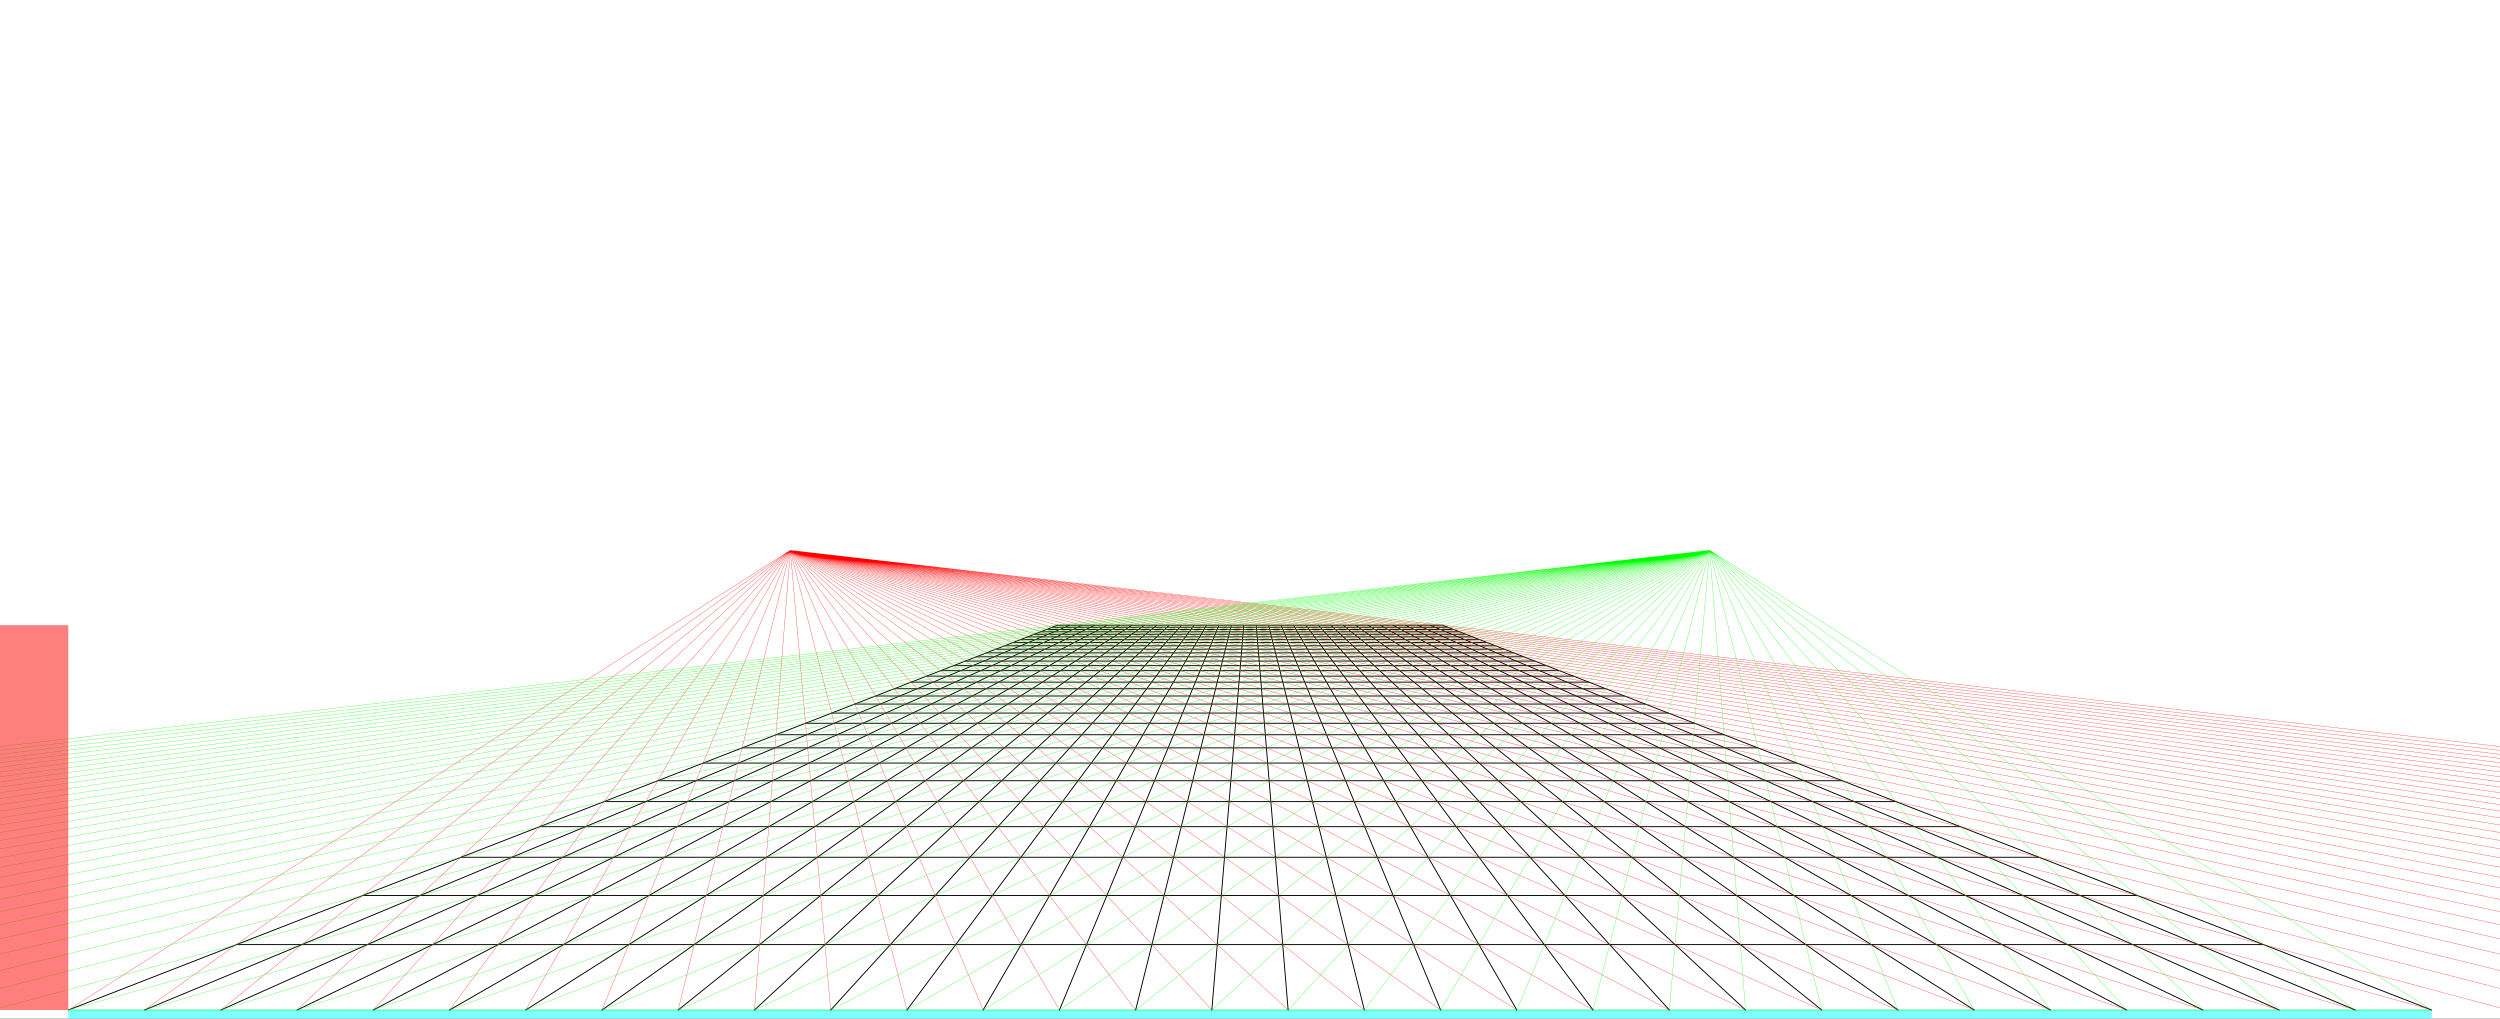<?xml version="1.0" encoding="UTF-8"?>
<svg enable-background="new 0 0 2664.423 434" version="1.1" viewBox="0 0 2700 1100" xml:space="preserve" xmlns="http://www.w3.org/2000/svg" xmlns:xlink="http://www.w3.org/1999/xlink"><rect x="0" y="0" width="2700" height="1100" fill="#333333" stroke="none"/><rect transform="scale(1,-1)" x="3.5527e-15" y="-1100" width="2700" height="1100" color="#000000" enable-background="accumulate" fill="#fff"/><path id="b" d="m73.786 1190.8h2552.4v-100h-2552.4z" color="#000000" enable-background="accumulate" fill="#0ff" opacity=".5"/><path d="m7731.1 594.35h496.46v496.46h-496.46z" color="#000000" enable-background="accumulate" fill="none" stroke="#000" stroke-width="3"/><g transform="translate(17.788 666)" fill="none" stroke-linecap="round" stroke-linejoin="round" stroke-miterlimit="10"><path d="m1540 9.19h-415.62" stroke="#000"/><path d="m1124.4 9.19-1068.4 415.62" stroke="#000"/><path d="m55.998 424.81h2552.4" stroke="#36ff8f"/><path d="m2608.4 424.81-1068.4-415.62" stroke="#000"/><path d="m1118.6 11.434h427.16" stroke="#000"/><path d="m1112.5 13.805h439.35" stroke="#000"/><path d="m1106.1 16.317h452.26" stroke="#000"/><path d="m1099.2 18.98h465.95" stroke="#000"/><path d="m1092 21.809h480.5" stroke="#000"/><path d="m1084.2 24.821h495.99" stroke="#000"/><path d="m1076 28.034h512.5" stroke="#000"/><path d="m1067.1 31.468h530.16" stroke="#000"/><path d="m1057.7 35.147h549.07" stroke="#000"/><path d="m1047.5 39.098h569.38" stroke="#000"/><path d="m1036.6 43.353h591.26" stroke="#000"/><path d="m1024.8 47.947h614.88" stroke="#000"/><path d="m1012 52.924h640.47" stroke="#000"/><path d="m998.07 58.334h668.28" stroke="#000"/><path d="m982.9 64.234h698.62" stroke="#000"/><path d="m966.29 70.696h731.84" stroke="#000"/><path d="m948.02 77.802h768.37" stroke="#000"/><path d="m927.84 85.656h808.75" stroke="#000"/><path d="m905.41 94.381h853.61" stroke="#000"/><path d="m880.34 104.13h903.73" stroke="#000"/><path d="m852.16 115.1h960.11" stroke="#000"/><path d="m820.21 127.52h1024" stroke="#000"/><path d="m783.72 141.72h1097" stroke="#000"/><path d="m741.63 158.09h1181.2" stroke="#000"/><path d="m692.53 177.19h1279.4" stroke="#000"/><path d="m634.53 199.75h1395.4" stroke="#000"/><path d="m564.97 226.81h1534.5" stroke="#000"/><path d="m480.01 259.87h1704.4" stroke="#000"/><path d="m373.87 301.15h1916.7" stroke="#000"/><path d="m237.54 354.19h2189.3" stroke="#000"/><path d="m2526.1 424.81-999.47-415.62" stroke="#000"/><path d="m2443.8 424.81-930.55-415.62" stroke="#000"/><path d="m2361.4 424.81-861.62-415.62" stroke="#000"/><path d="m2279.1 424.81-792.69-415.62" stroke="#000"/><path d="m2196.7 424.81-723.76-415.62" stroke="#000"/><path d="m2114.4 424.81-654.83-415.62" stroke="#000"/><path d="m2032.1 424.81-585.9-415.62" stroke="#000"/><path d="m1949.7 424.81-516.97-415.62" stroke="#000"/><path d="m1867.4 424.81-448.04-415.62" stroke="#000"/><path d="m1785.1 424.81-379.11-415.62" stroke="#000"/><path d="m1702.7 424.81-310.18-415.62" stroke="#000"/><path d="m1620.4 424.81-241.25-415.62" stroke="#000"/><path d="m1538.1 424.81-172.32-415.62" stroke="#000"/><path d="m1455.7 424.81-103.39-415.62" stroke="#000"/><path d="m1373.4 424.81-34.465-415.62" stroke="#000"/><path d="m1291 424.81 34.465-415.62" stroke="#000"/><path d="m1208.7 424.81 103.39-415.62" stroke="#000"/><path d="m1126.4 424.81 172.32-415.62" stroke="#000"/><path d="m1044 424.81 241.25-415.62" stroke="#000"/><path d="m961.7 424.81 310.18-415.62" stroke="#000"/><path d="m879.36 424.81 379.11-415.62" stroke="#000"/><path d="m797.03 424.81 448.04-415.62" stroke="#000"/><path d="m714.69 424.81 516.97-415.62" stroke="#000"/><path d="m632.35 424.81 585.9-415.62" stroke="#000"/><path d="m550.02 424.81 654.83-415.62" stroke="#000"/><path d="m467.68 424.81 723.76-415.62" stroke="#000"/><path d="m385.34 424.81 792.69-415.62" stroke="#000"/><path d="m303.01 424.81 861.62-415.62" stroke="#000"/><path d="m220.67 424.81 930.55-415.62" stroke="#000"/><path d="m138.33 424.81 999.47-415.62" stroke="#000"/></g><path d="m73.786 1090.8 779.75-496.46m-697.42 496.46 697.42-496.46m-615.08 496.46 615.08-496.46m-532.74 496.46 532.74-496.46m-450.41 496.46 450.41-496.46m-368.07 496.46 368.07-496.46m-285.74 496.46 285.74-496.46m-203.4 496.46 203.4-496.46m-121.06 496.46 121.06-496.46m-38.726 496.46 38.726-496.46m43.61 496.46-43.61-496.46m125.95 496.46-125.95-496.46m208.28 496.46-208.28-496.46m290.62 496.46-290.62-496.46m372.96 496.46-372.96-496.46m455.29 496.46-455.29-496.46m537.63 496.46-537.63-496.46m619.97 496.46-619.97-496.46m702.3 496.46-702.3-496.46m784.64 496.46-784.64-496.46m866.97 496.46-866.97-496.46m949.31 496.46-949.31-496.46m1031.6 496.46-1031.6-496.46m1114 496.46-1114-496.46m1196.3 496.46-1196.3-496.46m1278.7 496.46-1278.7-496.46m1361 496.46-1361-496.46m1443.3 496.46-1443.3-496.46m1525.7 496.46-1525.7-496.46m1608 496.46-1608-496.46m1690.3 496.46-1690.3-496.46m1772.7 496.46-1772.7-496.46m1855 496.46-1855-496.46m1937.3 496.46-1937.3-496.46m2019.7 496.46-2019.7-496.46m2102 496.46-2102-496.46m2184.4 496.46-2184.4-496.46m2266.7 496.46-2266.7-496.46m2349 496.46-2349-496.46m2431.4 496.46-2431.4-496.46m2513.7 496.46-2513.7-496.46m2596 496.46-2596-496.46m2678.4 496.46-2678.4-496.46m2760.7 496.46-2760.7-496.46m2843 496.46-2843-496.46m2925.4 496.46-2925.4-496.46m3007.7 496.46-3007.7-496.46m3090.1 496.46-3090.1-496.46m3172.4 496.46-3172.4-496.46m3254.7 496.46-3254.7-496.46m3337.1 496.46-3337.1-496.46m3419.4 496.46-3419.4-496.46m3501.7 496.46-3501.7-496.46m3584.1 496.46-3584.1-496.46m3666.4 496.46-3666.4-496.46m3748.7 496.46-3748.7-496.46m3831.1 496.46-3831.1-496.46m3913.4 496.46-3913.4-496.46m3995.8 496.46-3995.8-496.46m4078.1 496.46-4078.1-496.46m4160.4 496.46-4160.4-496.46m4242.8 496.46-4242.8-496.46m4325.1 496.46-4325.1-496.46" color="#000000" enable-background="accumulate" fill="none" stroke="#f00" stroke-linecap="round" stroke-linejoin="round" stroke-width=".3"/><path d="m2626.2 1090.8-779.75-496.46m697.42 496.46-697.42-496.46m615.08 496.46-615.08-496.46m532.74 496.46-532.74-496.46m450.41 496.46-450.41-496.46m368.07 496.46-368.07-496.46m285.74 496.46-285.74-496.46m203.4 496.46-203.4-496.46m121.06 496.46-121.06-496.46m38.726 496.46-38.726-496.46m-43.61 496.46 43.61-496.46m-125.95 496.46 125.95-496.46m-208.28 496.46 208.28-496.46m-290.62 496.46 290.62-496.46m-372.96 496.46 372.96-496.46m-455.29 496.46 455.29-496.46m-537.63 496.46 537.63-496.46m-619.97 496.46 619.97-496.46m-702.3 496.46 702.3-496.46m-784.64 496.46 784.64-496.46m-866.97 496.46 866.97-496.46m-949.31 496.46 949.31-496.46m-1031.6 496.46 1031.6-496.46m-1114 496.46 1114-496.46m-1196.3 496.46 1196.3-496.46m-1278.7 496.46 1278.7-496.46m-1361 496.46 1361-496.46m-1443.3 496.46 1443.3-496.46m-1525.7 496.46 1525.7-496.46m-1608 496.46 1608-496.46m-1690.3 496.46 1690.3-496.46m-1772.7 496.46 1772.7-496.46m-1855 496.46 1855-496.46m-1937.3 496.46 1937.3-496.46m-2019.7 496.46 2019.7-496.46m-2102 496.46 2102-496.46m-2184.4 496.46 2184.4-496.46m-2266.7 496.46 2266.7-496.46m-2349 496.46 2349-496.46m-2431.4 496.46 2431.4-496.46m-2513.7 496.46 2513.7-496.46m-2596 496.46 2596-496.46m-2678.4 496.46 2678.4-496.46m-2760.7 496.46 2760.7-496.46m-2843 496.46 2843-496.46m-2925.4 496.46 2925.4-496.46m-3007.7 496.46 3007.7-496.46m-3090.1 496.46 3090.1-496.46m-3172.4 496.46 3172.4-496.46m-3254.7 496.46 3254.7-496.46m-3337.1 496.46 3337.1-496.46m-3419.4 496.46 3419.4-496.46m-3501.7 496.46 3501.7-496.46m-3584.1 496.46 3584.1-496.46m-3666.4 496.46 3666.4-496.46m-3748.7 496.46 3748.7-496.46m-3831.1 496.46 3831.1-496.46m-3913.4 496.46 3913.4-496.46m-3995.8 496.46 3995.8-496.46m-4078.1 496.46 4078.1-496.46m-4160.4 496.46 4160.4-496.46m-4242.8 496.46 4242.8-496.46m-4325.1 496.46 4325.1-496.46" color="#000000" enable-background="accumulate" fill="none" stroke="#0f0" stroke-linecap="round" stroke-linejoin="round" stroke-width=".3"/><rect x="7731.1" y="594.35" width="795.01" height="496.46" color="#000000" enable-background="accumulate" fill="none"/><g transform="matrix(1.276 0 0 1.276 8146.6 545.11)" stroke="#000" stroke-width="1pt"><g transform="translate(0,-26.25)"><path d="m82.5 40.438c-8.61-0.516-17.451 6.577-17.156 17.468 0 0-0.581 30.584 8.25 29.406 2.518-0.335 5.467-1.128 8.437-2.312-2.092 1.211-4.172 2.266-6.093 2.906-1e-3 0 3.537 7.656 0.593 11.188-1.649 1.976 5.008 2.986 11.5 2.496-4.963 1.04-9.979 0.81-12.687-1.902-4.121-0.589-26.857 7.802-17.438 28.402 0 5.3 1.74 20.61 0.563 32.97-0.589 8.24 0.695 24.74 1.312 32.63-2.096 5.35-1.922 34.17-0.156 43-3.532 1.47-0.757 65.64 8 88.75-1.251 8.98 0.356 18.27 3.594 18.56 2.355 3.53 8.245 72.99 7.656 79.47-0.589 6.47-19.667 19.17-25.906 27.65-7.477 3.95 3.531 1.78 3.531 4.72 0 2.95 10.035 3.55 14.156 5.32 8.831-1.18 14.7-6.5 27.063-6.5 8.241 0 8.831-11.01 7.061-25.72-1.76-14.72 12.75-65.13 1.56-90.44 2.36-19.43 5.51-72.91 6.1-84.69 8.53-7.12 3.8-43.36-0.85-52.65-2.51 0.23 41.23-9.93 48.53-28.47 1.18-7.66-29.53-67.23-33.06-71.35-5.88-0.58-27-5.184-27-5.184-0.261 0.235-0.755 0.426-1.06 0.656 1.41-5.939-2.48-15.525-3.625-21.25-0.061 0.049-0.277 0.197-0.344 0.25 1.652-2.162 2.85-4.578 3.281-7.312 1.178-19.427-7.202-27.547-15.812-28.062zm38.38 88.402c3.53 4.71 9.97 33.3 14.68 38.6-7.71 5.04-23.23 17.81-26.84 18.75 1.24-18.54 14.03-49.37 12.16-57.35z" fill="#f0f0f0" fill-rule="evenodd"/><path d="m68.289 242.54s-0.589 59.66 5.886 70.84c0.589 9.42-2.354 25.32 6.476 33.56 2.355 5.3 4.71 73.59 2.944 84.18-7.653 8.24-19.663 16.54-27.08 22.96" fill="none"/><path d="m112.28 200.99c-2.52 0.24-5.67 1.01-6 1.26-2.94 4.71-0.81 6.18-3.17 9.12-2.35 2.95-5.302 6.47-8.245 6.47-2.944 0-12.938-5.88-12.938-10 0.876-4.67 15.41-14.16 27.423-21.97" fill="none"/></g><path d="m61.027 26.933c0.413-1.65 1.237-15.257 22.679-14.845 13.195 1.237 19.384 14.432 18.144 21.855-1.24 2.474-1.24 5.36-1.24 5.36l-5.358-0.412s3.299-5.361 1.237-7.835c-2.062-2.474-4.536 1.237-4.536 1.237s0.825-2.474-1.237-6.597c-2.062-4.124-26.802-0.825-29.689 1.237z" fill="#808080" fill-rule="evenodd"/></g><path d="m8227.5 594.35-3048.9 496.46h2552.4z" fill="#ff0" opacity=".5"/><use transform="translate(5104.9 -2.2737e-13)" width="2664.423" height="434" xlink:href="#b"/><path id="a" d="m-26.214 675.19v415.62h100v-415.62z" color="#000000" enable-background="accumulate" fill="#f00" opacity=".5"/><use transform="translate(7757.3 -2.2737e-13)" width="2664.423" height="434" xlink:href="#a"/></svg>
